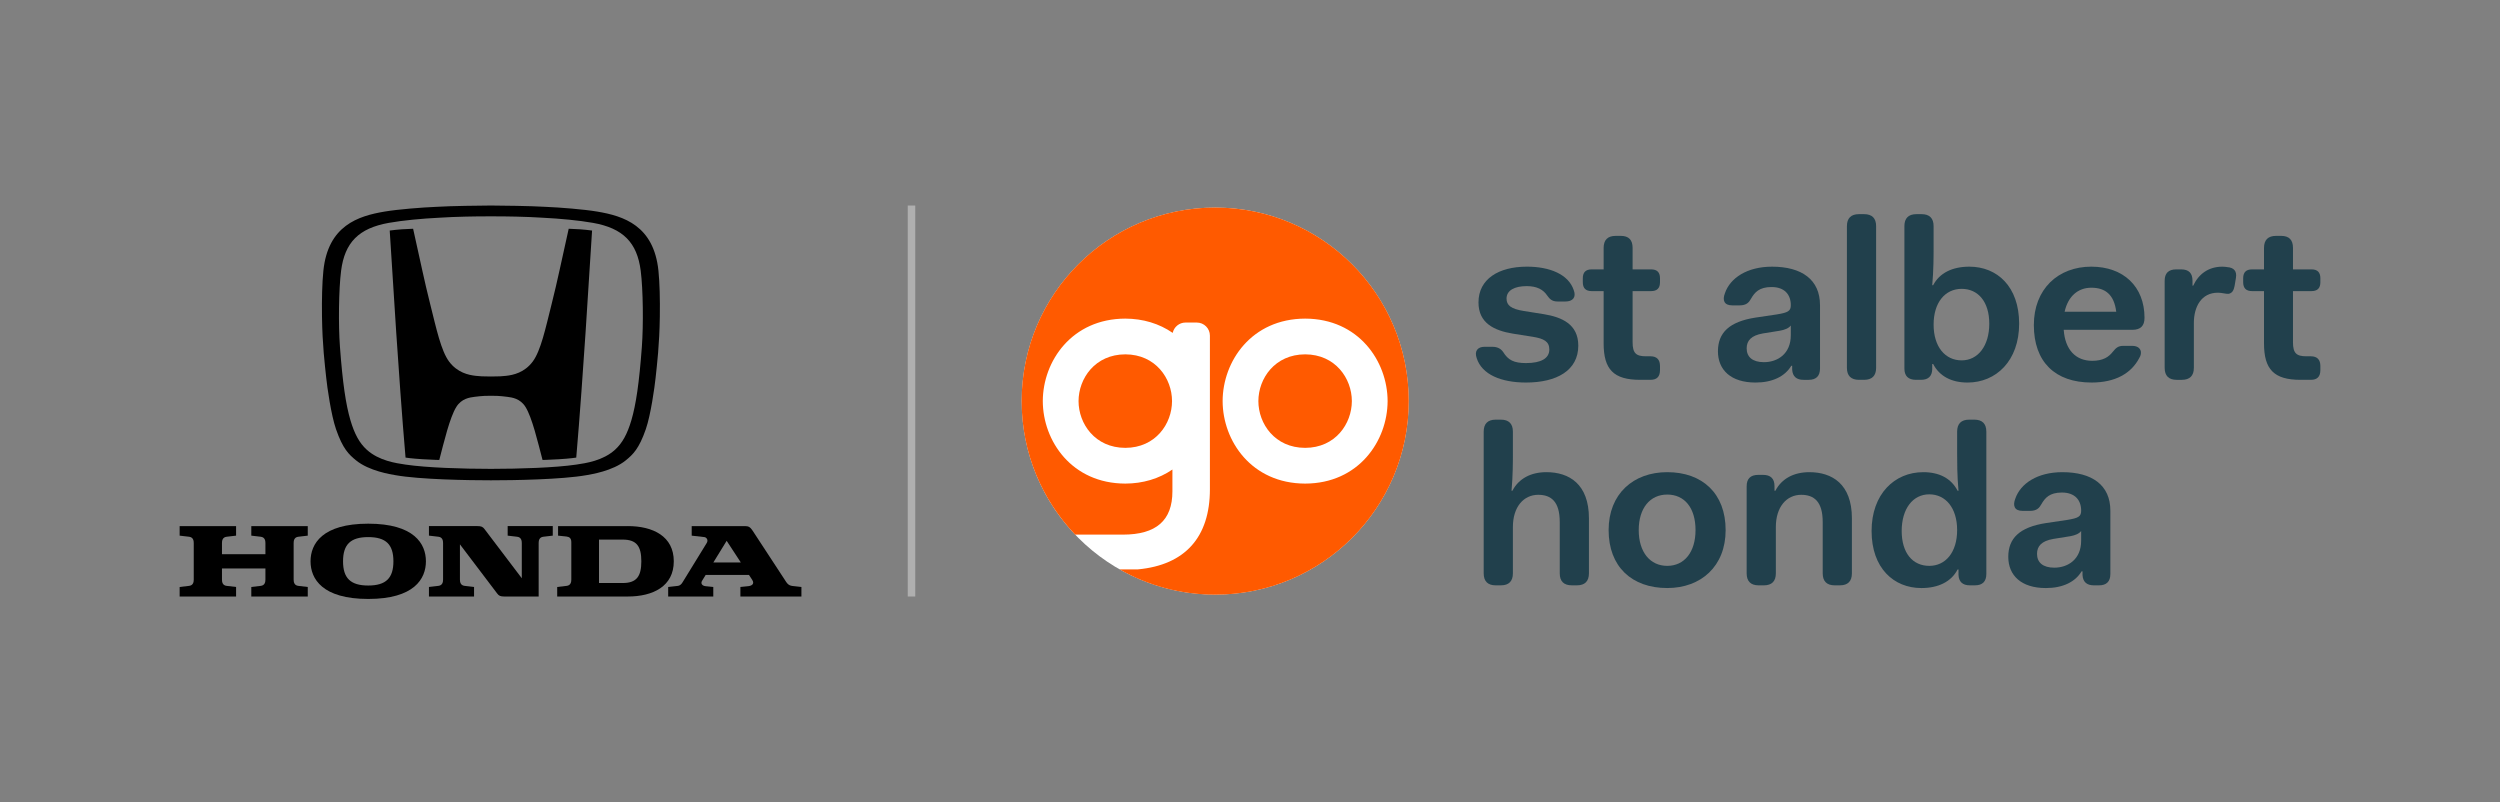 <?xml version="1.0" encoding="utf-8"?>
<svg xmlns="http://www.w3.org/2000/svg" id="Layer_1" version="1.1" viewBox="0 0 249.368 80">
  <rect x="0" y="0" width="249.368" height="80" fill="#808080" stroke="none"/>
  <defs>
    <style>
      .st0 {
        fill: #ff5a00;
      }

      .st1 {
        fill: #fff;
      }

      .st2 {
        fill: none;
        stroke: #afafaf;
        stroke-miterlimit: 10;
        stroke-width: .75px;
      }

      .st3 {
        fill: #21404c;
      }
    </style>
  </defs>
  <g>
    <g>
      <path d="M25.067,53.429l.94.11c.422.048.468.401.468.626v1.113h-4.334v-1.113c0-.225.046-.578.468-.626l.94-.11v-.952h-5.63v.952l.94.11c.421.048.467.401.467.626v3.648c0,.225-.046.579-.467.626l-.94.11v.951h5.63v-.951l-.94-.11c-.422-.048-.468-.401-.468-.626v-1.112h4.334v1.112c0,.225-.046.579-.468.626l-.94.11v.951h5.631v-.951l-.94-.11c-.422-.048-.468-.401-.468-.626v-3.648c0-.225.046-.578.468-.626l.94-.11v-.952h-5.631v.952Z"/>
      <path d="M62.619,52.477h-6.953v.952l.831.087c.296.037.49.163.49.573v3.724c0,.225-.046.579-.467.626l-.941.11v.951h7.039c2.518,0,4.59-1.015,4.59-3.512s-2.072-3.512-4.59-3.512ZM62.107,58.155h-2.359s0-4.332,0-4.332h2.359c1.391,0,1.864.66,1.864,2.166s-.473,2.166-1.864,2.166Z"/>
      <path d="M79.045,58.45c-.445-.052-.585-.339-.723-.551l-3.242-4.954c-.234-.356-.402-.467-.748-.467h-5.337v.952l1.273.145c.174.02.425.263.223.592l-2.394,3.896c-.097.158-.218.342-.495.379l-.953.108v.951h4.5v-.952l-.776-.079c-.33-.036-.507-.267-.343-.536l.359-.586h4.32l.319.486c.279.427-.073.601-.379.634l-.796.081v.952h6.087v-.951l-.895-.1ZM71.153,56.107l1.33-2.163,1.414,2.163h-2.744Z"/>
      <path d="M50.638,53.429l.941.11c.421.048.468.401.468.626v3.514l-3.719-4.905c-.168-.225-.313-.298-.712-.298h-4.83v.952l.941.11c.421.048.468.401.468.626v3.648c0,.225-.047.579-.468.626l-.941.11v.951h4.499v-.951l-.941-.11c-.421-.048-.467-.401-.467-.626v-3.515l3.717,4.905c.169.226.313.298.713.298h3.422v-5.336c0-.225.046-.578.468-.626l.94-.11v-.952h-4.499v.952Z"/>
      <path d="M36.73,52.235c-4.573,0-5.754,2.001-5.754,3.754s1.181,3.754,5.754,3.754,5.754-2.001,5.754-3.754-1.181-3.754-5.754-3.754ZM36.73,58.404c-1.773,0-2.512-.743-2.512-2.415s.739-2.415,2.512-2.415,2.512.743,2.512,2.415-.739,2.415-2.512,2.415Z"/>
    </g>
    <g>
      <path d="M56.726,22.817c-.776,3.455-1.081,5.042-1.711,7.544-.604,2.401-1.072,4.629-1.881,5.709-.822,1.096-1.917,1.335-2.663,1.419-.386.044-.667.063-1.504.066-.837-.003-1.118-.022-1.505-.066-.746-.083-1.841-.323-2.663-1.419-.809-1.08-1.276-3.308-1.881-5.709-.629-2.501-.935-4.089-1.71-7.544,0,0-.773.03-1.115.054-.463.033-.825.073-1.219.125,0,0,.445,7.106.646,10.116.211,3.167.583,8.502.933,12.531,0,0,.648.103,1.726.164,1.133.065,1.638.073,1.638.073.467-1.775,1.043-4.238,1.699-5.288.532-.855,1.353-.946,1.817-1.009.73-.099,1.346-.115,1.632-.106h.006c.284-.009.9.007,1.631.106.465.063,1.284.155,1.817,1.009.656,1.05,1.232,3.512,1.699,5.288,0,0,.504-.008,1.636-.073,1.078-.061,1.727-.164,1.727-.164.349-4.029.721-9.364.932-12.531.202-3.01.646-10.116.646-10.116-.395-.052-.757-.092-1.219-.125-.342-.023-1.114-.054-1.114-.054Z"/>
      <path d="M65.679,27.012c-.46-4.512-3.47-5.466-6.114-5.909-1.333-.224-3.699-.413-5.217-.475-1.325-.084-4.453-.127-5.38-.128-.928.001-4.056.044-5.382.128-1.517.062-3.884.251-5.217.475-2.644.443-5.654,1.397-6.113,5.909-.125,1.23-.161,2.834-.138,4.561.038,2.859.283,4.791.424,6.127.096.918.48,3.676.972,5.103.675,1.961,1.284,2.531,2,3.115,1.309,1.067,3.463,1.395,3.923,1.478,2.433.437,7.357.516,9.531.513,2.174.003,7.098-.076,9.53-.513.46-.083,2.615-.411,3.923-1.478.716-.584,1.323-1.155,2-3.115.492-1.427.875-4.185.972-5.103.14-1.337.386-3.268.423-6.127.024-1.728-.013-3.331-.137-4.561ZM64.024,34.593c-.267,3.605-.587,5.767-1.046,7.326-.403,1.365-.901,2.282-1.63,2.941-1.216,1.1-2.891,1.336-3.873,1.483-2.123.314-5.698.423-8.508.425-2.81-.002-6.384-.111-8.508-.425-.982-.146-2.657-.383-3.873-1.483-.729-.659-1.228-1.576-1.63-2.941-.46-1.558-.78-3.72-1.047-7.326-.161-2.173-.127-5.694.115-7.587.36-2.822,1.761-4.242,4.762-4.777,1.401-.25,3.285-.427,5.071-.515,1.433-.097,3.791-.145,5.109-.133,1.316-.012,3.675.036,5.108.133,1.788.089,3.671.266,5.071.515,3.002.535,4.403,1.956,4.764,4.777.241,1.893.276,5.414.114,7.587Z"/>
    </g>
  </g>
  <line class="st2" x1="90.919" y1="20.5" x2="90.919" y2="59.501"/>
  <g>
    <g>
      <circle class="st1" cx="121.213" cy="40.009" r="19.3"/>
      <g>
        <path class="st0" d="M130.184,35.345c-3.025.007-4.66,2.409-4.665,4.665.005,2.256,1.64,4.658,4.665,4.662,3.022-.005,4.655-2.407,4.66-4.665-.005-2.253-1.638-4.655-4.66-4.662Z"/>
        <path class="st0" d="M121.215,20.7c-10.665,0-19.311,8.645-19.311,19.307,0,5.167,2.032,9.853,5.337,13.32h4.764c3.324,0,4.94-1.412,4.94-4.317v-2.176c-1.337.918-2.951,1.4-4.699,1.403-5.334-.01-8.222-4.247-8.23-8.227.008-3.983,2.895-8.217,8.23-8.229,1.762.005,3.387.495,4.727,1.424.128-.588.652-1.032,1.278-1.032h1.127c.721,0,1.307.588,1.307,1.306v15.323c0,4.785-2.479,7.55-7.176,7.992l-.011.002-1.824-.002h-.002c2.815,1.605,6.068,2.525,9.541,2.525,10.662,0,19.308-8.645,19.308-19.31s-8.646-19.307-19.308-19.307ZM130.184,48.237h0c-5.336-.01-8.223-4.247-8.23-8.227.006-3.983,2.894-8.217,8.23-8.229,5.333.012,8.217,4.246,8.226,8.226-.01,3.983-2.894,8.22-8.226,8.23Z"/>
        <path class="st0" d="M112.247,35.345c-3.023.007-4.66,2.409-4.665,4.665.005,2.256,1.641,4.658,4.665,4.662,3.022-.005,4.658-2.407,4.66-4.665-.002-2.253-1.638-4.655-4.66-4.662Z"/>
      </g>
    </g>
    <g>
      <path class="st3" d="M148.084,34.591h.767c.564,0,.88.226,1.084.519.497.813,1.084,1.106,2.28,1.106,1.513,0,2.326-.474,2.326-1.355,0-.813-.564-1.084-1.626-1.264l-2.009-.316c-1.896-.316-3.432-1.061-3.432-3.116,0-2.348,2.032-3.567,4.831-3.567,2.28,0,4.154.768,4.673,2.348.271.722-.113,1.129-.836,1.129h-.767c-.587,0-.813-.271-1.039-.587-.406-.61-1.039-.948-2.054-.948-1.219,0-2.009.429-2.009,1.242,0,.677.452,1.038,1.738,1.241l1.987.316c1.784.294,3.432.993,3.432,3.138,0,2.483-2.167,3.68-5.215,3.68-2.461,0-4.402-.79-4.921-2.438-.248-.722.113-1.129.79-1.129Z"/>
      <path class="st3" d="M159.958,29.037h-1.196c-.587,0-.881-.293-.881-.881v-.406c0-.587.294-.88.881-.88h1.196v-2.145c0-.79.406-1.197,1.197-1.197h.519c.79,0,1.174.406,1.174,1.197v2.145h1.851c.587,0,.881.293.881.88v.406c0,.587-.293.881-.881.881h-1.851v5.102c0,1.084.339,1.4,1.332,1.4h.452c.632,0,.948.338.948.971v.406c0,.655-.316.971-.948.971h-1.039c-2.641,0-3.635-1.039-3.635-3.635v-5.215Z"/>
      <path class="st3" d="M175.105,31.679l2.123-.316c1.128-.181,1.4-.339,1.4-.926,0-1.061-.633-1.806-1.919-1.806-1.242,0-1.693.542-2.055,1.174-.203.361-.451.655-1.128.655h-.745c-.813,0-.993-.519-.722-1.219.519-1.513,2.212-2.641,4.696-2.641,2.957,0,4.786,1.287,4.786,3.838v6.321c0,.745-.384,1.129-1.129,1.129h-.519c-.7,0-1.084-.339-1.129-1.016v-.384h-.09c-.632,1.061-1.874,1.67-3.567,1.67-2.461,0-3.747-1.264-3.747-3.115s1.129-2.958,3.747-3.364ZM175.941,36.126c1.377,0,2.686-.835,2.686-2.687v-.971c-.203.271-.587.429-1.084.519l-1.693.271c-1.174.203-1.625.722-1.625,1.49,0,.858.587,1.377,1.716,1.377Z"/>
      <path class="st3" d="M184.225,22.558c0-.79.406-1.197,1.196-1.197h.52c.79,0,1.196.406,1.196,1.197v14.132c0,.79-.406,1.196-1.196,1.196h-.52c-.79,0-1.196-.406-1.196-1.196v-14.132Z"/>
      <path class="st3" d="M189.958,22.558c0-.79.407-1.197,1.197-1.197h.519c.79,0,1.197.406,1.197,1.197v2.19c0,.745,0,2.258-.136,3.702h.09c.633-1.219,1.919-1.851,3.612-1.851,2.777,0,4.967,1.987,4.967,5.689s-2.302,5.87-5.147,5.87c-1.603,0-2.799-.632-3.432-1.851h-.09v.519c-.022.7-.384,1.061-1.128,1.061h-.497c-.767,0-1.151-.384-1.151-1.129v-14.2ZM195.671,35.946c1.625,0,2.754-1.445,2.754-3.657s-1.129-3.477-2.754-3.477c-1.648,0-2.799,1.355-2.799,3.567s1.151,3.567,2.799,3.567Z"/>
      <path class="st3" d="M208.605,26.599c3.183,0,5.305,1.964,5.305,5.102,0,.813-.407,1.196-1.197,1.196h-6.863c.135,1.964,1.174,3.093,2.845,3.093,1.083,0,1.648-.384,2.054-.903.294-.361.52-.587,1.016-.587h.926c.858,0,1.061.677.677,1.242-.79,1.49-2.348,2.415-4.741,2.415-3.634,0-5.757-2.054-5.757-5.734,0-3.567,2.393-5.825,5.735-5.825ZM211.088,31.092c-.203-1.648-1.039-2.393-2.483-2.393-1.332,0-2.325.858-2.664,2.393h5.147Z"/>
      <path class="st3" d="M215.919,27.999c0-.745.384-1.129,1.151-1.129h.496c.768,0,1.129.384,1.129,1.129v.497h.068c.541-1.151,1.513-1.896,2.912-1.896.158,0,.384.023.496.045.632.045.97.384.858,1.061l-.135.813c-.09.451-.226.7-.587.79-.316.023-.632-.113-1.083-.113-1.648,0-2.393,1.4-2.393,3.025v4.47c0,.79-.406,1.196-1.196,1.196h-.52c-.79,0-1.196-.406-1.196-1.196v-8.692Z"/>
      <path class="st3" d="M225.828,29.037h-1.196c-.587,0-.881-.293-.881-.881v-.406c0-.587.294-.88.881-.88h1.196v-2.145c0-.79.407-1.197,1.197-1.197h.519c.79,0,1.174.406,1.174,1.197v2.145h1.851c.588,0,.881.293.881.88v.406c0,.587-.293.881-.881.881h-1.851v5.102c0,1.084.339,1.4,1.332,1.4h.452c.632,0,.948.338.948.971v.406c0,.655-.316.971-.948.971h-1.039c-2.641,0-3.635-1.039-3.635-3.635v-5.215Z"/>
      <path class="st3" d="M147.994,43.056c0-.79.406-1.197,1.197-1.197h.519c.79,0,1.197.406,1.197,1.197v2.19c0,.745,0,2.235-.136,3.702h.09c.632-1.219,1.851-1.851,3.387-1.851,2.258,0,4.244,1.174,4.244,4.605v5.486c0,.79-.406,1.197-1.197,1.197h-.519c-.79,0-1.196-.406-1.196-1.197v-5.124c0-2.032-.858-2.709-2.145-2.709-1.467,0-2.528,1.219-2.528,3.206v4.628c0,.79-.406,1.197-1.197,1.197h-.519c-.79,0-1.197-.406-1.197-1.197v-14.132Z"/>
      <path class="st3" d="M166.302,47.097c3.5,0,5.825,2.122,5.825,5.779,0,3.612-2.461,5.779-5.825,5.779-3.522,0-5.847-2.122-5.847-5.779,0-3.612,2.461-5.779,5.847-5.779ZM166.302,56.443c1.716,0,2.822-1.377,2.822-3.567,0-2.235-1.107-3.545-2.822-3.545s-2.844,1.355-2.844,3.545,1.129,3.567,2.844,3.567Z"/>
      <path class="st3" d="M174.225,48.497c0-.745.384-1.129,1.151-1.129h.497c.745,0,1.128.384,1.128,1.107v.474h.09c.633-1.219,1.851-1.851,3.387-1.851,2.257,0,4.244,1.174,4.244,4.605v5.486c0,.79-.406,1.197-1.196,1.197h-.52c-.789,0-1.196-.406-1.196-1.197v-5.124c0-2.032-.858-2.709-2.145-2.709-1.467,0-2.528,1.219-2.528,3.206v4.628c0,.79-.407,1.197-1.197,1.197h-.519c-.79,0-1.197-.406-1.197-1.197v-8.692Z"/>
      <path class="st3" d="M191.833,47.097c1.625,0,2.799.632,3.432,1.851h.09c-.136-1.445-.136-2.957-.136-3.702v-2.19c0-.79.407-1.197,1.197-1.197h.519c.79,0,1.197.406,1.197,1.197v14.2c0,.745-.384,1.129-1.129,1.129h-.52c-.722,0-1.106-.361-1.128-1.061v-.519h-.09c-.633,1.219-1.919,1.851-3.612,1.851-2.754,0-4.967-1.987-4.967-5.689s2.303-5.869,5.147-5.869ZM192.442,56.443c1.626,0,2.777-1.354,2.777-3.567s-1.151-3.567-2.777-3.567c-1.648,0-2.754,1.445-2.754,3.657s1.106,3.477,2.754,3.477Z"/>
      <path class="st3" d="M204.068,52.177l2.122-.316c1.129-.181,1.4-.339,1.4-.926,0-1.061-.632-1.806-1.918-1.806-1.242,0-1.693.542-2.055,1.174-.203.361-.452.655-1.129.655h-.745c-.813,0-.994-.519-.722-1.219.519-1.513,2.212-2.641,4.695-2.641,2.958,0,4.787,1.287,4.787,3.838v6.321c0,.745-.384,1.129-1.129,1.129h-.52c-.7,0-1.083-.339-1.128-1.016v-.384h-.09c-.633,1.061-1.874,1.671-3.567,1.671-2.461,0-3.748-1.264-3.748-3.116s1.129-2.957,3.748-3.364ZM204.903,56.624c1.377,0,2.686-.836,2.686-2.687v-.971c-.203.271-.587.429-1.083.519l-1.693.271c-1.174.203-1.625.722-1.625,1.49,0,.858.587,1.377,1.716,1.377Z"/>
    </g>
  </g>
</svg>
